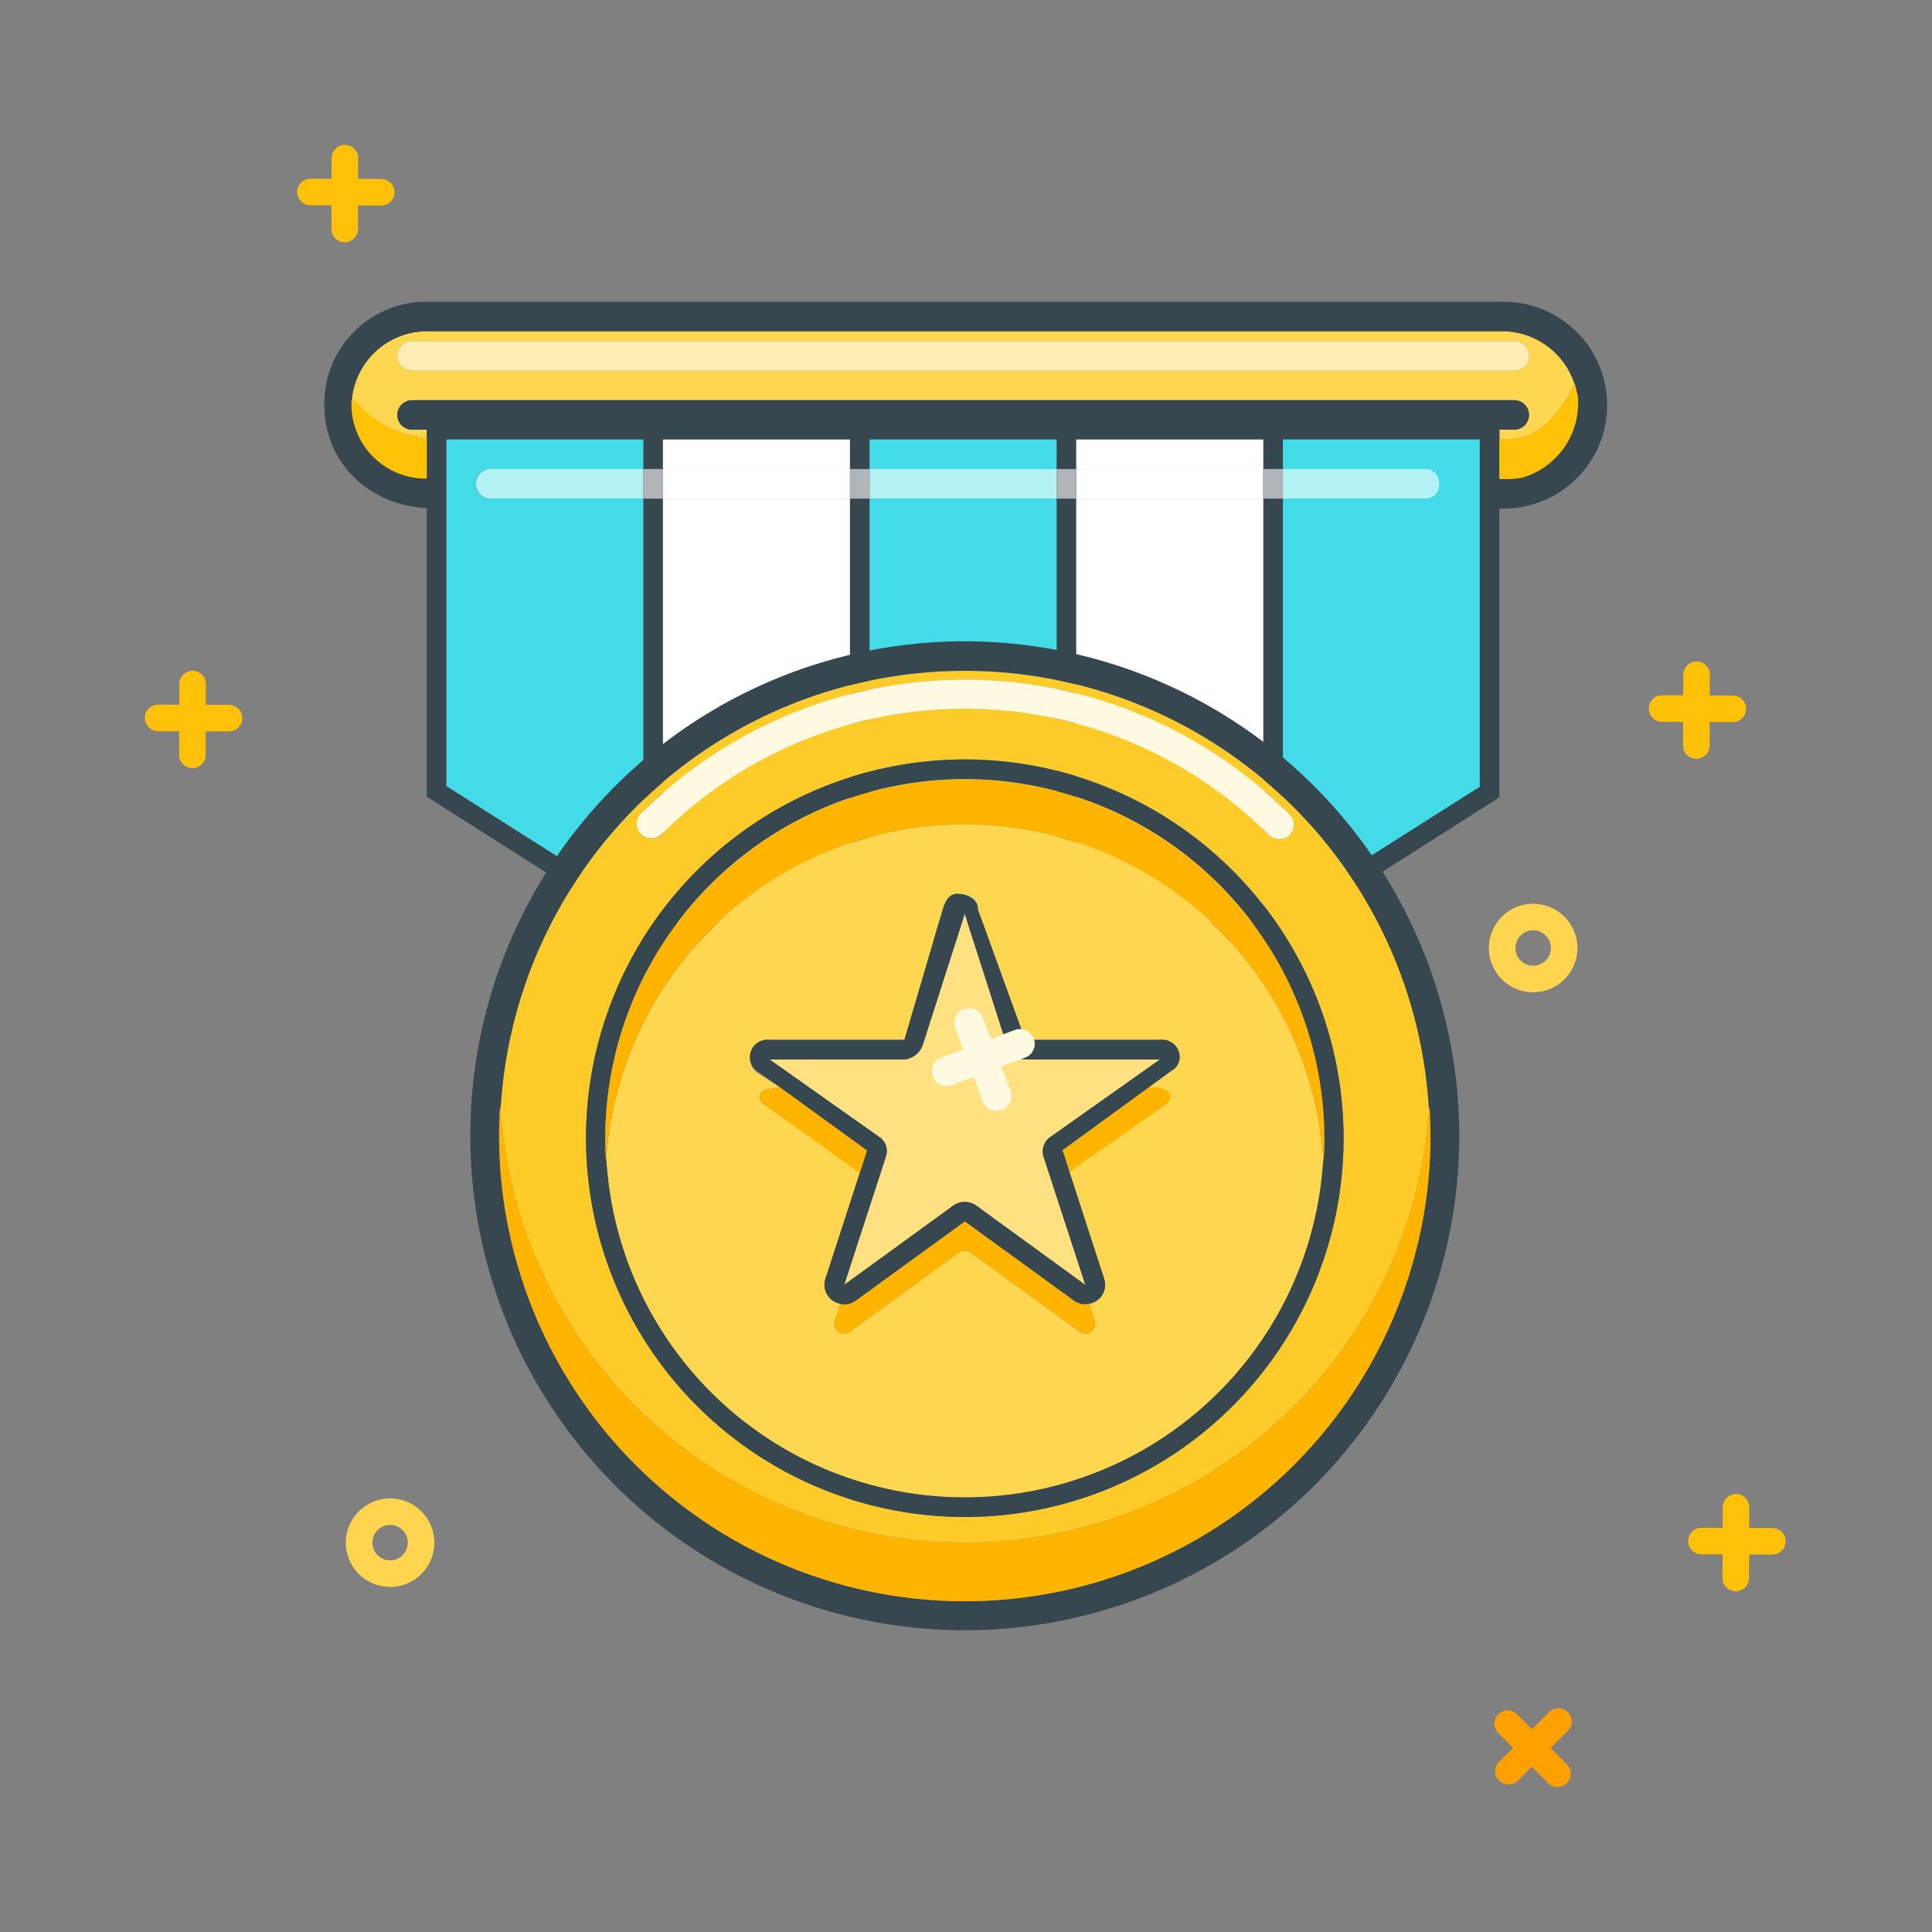 <svg xmlns="http://www.w3.org/2000/svg" viewBox="0 0 200 200"><rect x="0" y="0" width="200" height="200" fill="#808080" stroke="none"/><title>medal</title><path d="M35.984,160.975A4.58,4.58,0,1,0,39.1,155.3,4.58,4.58,0,0,0,35.984,160.975Zm6.157-1.793a1.832,1.832,0,1,1-2.271-1.247A1.834,1.834,0,0,1,42.141,159.182Z" fill="#ffd54f"/><path d="M157.1,93.853a4.58,4.58,0,1,0,5.9,2.674A4.58,4.58,0,0,0,157.1,93.853Zm2.258,6a1.832,1.832,0,1,1,1.07-2.36A1.834,1.834,0,0,1,159.355,99.854Z" fill="#ffd54f"/><path d="M160.523,180.952l1.787-1.776a1.374,1.374,0,0,0-1.937-1.949L158.586,179l-1.534-1.543A1.374,1.374,0,0,0,155.1,179.4l1.534,1.543-1.462,1.453a1.374,1.374,0,0,0,1.937,1.949l1.462-1.453,1.695,1.706a1.374,1.374,0,0,0,1.949-1.937Z" fill="#ffa001"/><path d="M57.075,99.44l-2.208-1.212a1.374,1.374,0,0,0-1.323,2.409l2.208,1.212-1.047,1.907a1.374,1.374,0,0,0,2.409,1.323l1.047-1.907,1.807.992a1.374,1.374,0,0,0,1.323-2.409l-1.807-.992,1.157-2.108a1.374,1.374,0,1,0-2.409-1.323Z" fill="#ffa001"/><path d="M183.476,158.179l-2.4-.008.007-2.137a1.374,1.374,0,1,0-2.748-.009l-.007,2.137-2.185-.007a1.374,1.374,0,0,0-.009,2.748l2.185.007-.008,2.443a1.374,1.374,0,0,0,2.748.009l.008-2.443,2.4.008a1.374,1.374,0,1,0,.009-2.748Z" fill="#ffc107"/><path d="M23.707,72.967l-2.4-.008.007-2.137a1.374,1.374,0,0,0-2.748-.009l-.007,2.137-2.185-.007a1.374,1.374,0,1,0-.009,2.748l2.185.007-.008,2.443a1.374,1.374,0,1,0,2.748.009l.008-2.443,2.4.008a1.374,1.374,0,0,0,.009-2.748Z" fill="#ffc107"/><path d="M39.469,18.523l-2.4-.008.007-2.137a1.374,1.374,0,1,0-2.748-.009l-.007,2.137L32.141,18.5a1.374,1.374,0,0,0-.009,2.748l2.185.007L34.309,23.7a1.374,1.374,0,0,0,2.748.009l.008-2.443,2.4.008a1.374,1.374,0,0,0,.009-2.748Z" fill="#ffc107"/><path d="M179.384,72l-2.4-.008L177,69.855a1.374,1.374,0,0,0-2.748-.009l-.007,2.137-2.185-.007a1.374,1.374,0,1,0-.009,2.748l2.185.007-.008,2.443a1.374,1.374,0,0,0,2.748.009l.008-2.443,2.4.008A1.374,1.374,0,1,0,179.384,72Z" fill="#ffc107"/><path d="M44.355,34.294a7.841,7.841,0,0,0-7.945,7.091l0,0A7.885,7.885,0,0,1,44.355,34.294Z" fill="none"/><path d="M36.382,41.981v.027a7.7,7.7,0,0,0,7.295,7.536h0A7.753,7.753,0,0,1,36.382,41.981Z" fill="none"/><path d="M163.374,42.017V42.01a7.933,7.933,0,0,1-.215,1.809A7.717,7.717,0,0,0,163.374,42.017Z" fill="none"/><path d="M163.367,41.753a8.256,8.256,0,0,1-5.991,7.755,7.422,7.422,0,0,1-1.982.067,7.428,7.428,0,0,0,1.982-.059,7.778,7.778,0,0,0,5.993-7.658v.019c0-.035.006-.054.006-.1s0-.06,0-.092A.478.478,0,0,0,163.367,41.753Z" fill="none"/><polygon points="36.379 41.981 36.38 41.983 36.38 41.976 36.379 41.981" fill="none"/><path d="M160.817,47.706a7.5,7.5,0,0,0,2.341-3.887,7.933,7.933,0,0,0,.216-1.809c0-.043-.006-.072-.006-.117v-.034A8.284,8.284,0,0,1,160.817,47.706Z" fill="#ffd64f"/><path d="M163,39.793a7.887,7.887,0,0,0-7.609-5.5H44.355a7.815,7.815,0,0,0-7.936,7.019,12.014,12.014,0,0,0,7.76,4.073v-.905H42.657a1.528,1.528,0,0,1,0-3.056h114.1a1.528,1.528,0,0,1,0,3.056h-1.534V45.5h.855C159.556,45.5,161.736,42.316,163,39.793Zm-6.251-1.423H42.657a1.528,1.528,0,1,1,0-3.056h114.1a1.528,1.528,0,0,1,0,3.056Z" fill="#ffd64f"/><path d="M36.381,41.955v0Z" fill="#ffd64f"/><path d="M155.394,31.238H44.355a10.551,10.551,0,0,0-10.785,10.7c0,5.856,4.5,10.334,10.609,10.664V82.468L66.591,96.73v.725h-.045l2.082.618v-.618H130.77v.685l1.33-.685h.708V96.8l22.412-14.262v-29.9h.176a10.7,10.7,0,1,0,0-21.393Zm-2.213,50.2L132.807,94.357V51.613H130.77v43.8H111.414v-43.8h-2.037v43.8H90.021v-43.8H87.984v43.8H68.628v-43.8H66.591V94.29L46.216,81.371V45.5H66.591v3.056h2.037V45.5H87.984v3.056h2.037V45.5h19.356v3.056h2.037V45.5H130.77v3.056h2.037V45.5h20.374Zm10.187-39.559v.139a7.9,7.9,0,0,1-.446,1.8,7.028,7.028,0,0,1-2.266,3.759,7.453,7.453,0,0,1-3.234,1.766,7.738,7.738,0,0,1-2.028.231h-.175V44.482h1.534a1.528,1.528,0,0,0,0-3.056H42.657a1.528,1.528,0,0,0,0,3.056h1.522v4.925h-.422c-4.042,0-6.709-3.29-6.709-7.4v-.053c0-.019-.336-.038-.336-.058,0,.012-.168.028-.168.039s-.085-.127-.085-.107-.038.044-.038.067c0-.158-.007-.358.005-.518l0,.006a7.831,7.831,0,0,1,7.935-7.091h111.04a7.887,7.887,0,0,1,7.609,5.5l.019-.037c.105.342.187.763.246.983a3.18,3.18,0,0,1,.106.922.187.187,0,0,1,0,.03c0,.032,0,.057,0,.092S163.368,41.843,163.368,41.878Z" fill="#37474f"/><path d="M156.752,35.313H42.657a1.528,1.528,0,1,0,0,3.056h114.1a1.528,1.528,0,0,0,0-3.056Z" fill="#ffedb3"/><path d="M157.565,49.453a8.018,8.018,0,0,0,5.8-7.7.483.483,0,0,1,.005-.062.187.187,0,0,0,0-.03,3.18,3.18,0,0,0-.106-.922c-.059-.22-.141-.641-.246-.983l-.019.037c-1.267,2.523-3.447,5.708-6.93,5.708h-.855v4.075h.175A8.872,8.872,0,0,0,157.565,49.453Z" fill="#ffc207"/><path d="M36.41,41.385l-.006-.006c-.012.159-.022.36-.026.518,0,.019,0,.038,0,.058s0,.018,0,.026a7.691,7.691,0,0,0,7.8,7.562V45.387a11.3,11.3,0,0,1-7.515-4Z" fill="#ffc207"/><path d="M36.376,41.936V41.9c0-.023,0-.044,0-.067S36.376,41.955,36.376,41.936Z" fill="#ffc207"/><path d="M49.278,50.085a1.428,1.428,0,0,1,1.3-1.528H66.591V45.5H46.216v35.87L66.591,94.29V51.613H50.579A1.428,1.428,0,0,1,49.278,50.085Z" fill="#42dbe7"/><rect x="68.628" y="51.613" width="19.356" height="43.805" fill="#fff"/><path d="M87.984,45.5H68.628v3.056H87.984Z" fill="#fff"/><rect x="90.021" y="51.613" width="19.356" height="43.805" fill="#42dbe7"/><path d="M109.377,45.5H90.021v3.056h19.356Z" fill="#42dbe7"/><rect x="111.414" y="51.613" width="19.356" height="43.805" fill="#fff"/><path d="M130.77,45.5H111.414v3.056H130.77Z" fill="#fff"/><path d="M153.181,45.5H132.807v3.056h14.877a1.548,1.548,0,0,1,0,3.056H132.807V94.357l20.374-12.919Z" fill="#42dbe7"/><path d="M66.591,48.556H50.579a1.548,1.548,0,0,0,0,3.056H66.591Z" fill="#42dbe7"/><path d="M66.591,48.556H50.579a1.548,1.548,0,0,0,0,3.056H66.591Z" fill="#fff" opacity="0.6"/><rect x="68.628" y="48.556" width="19.356" height="3.056" fill="#fff"/><rect x="68.628" y="48.556" width="19.356" height="3.056" fill="#fff" opacity="0.6"/><rect x="90.021" y="48.556" width="19.356" height="3.056" fill="#42dbe7"/><rect x="90.021" y="48.556" width="19.356" height="3.056" fill="#fff" opacity="0.6"/><rect x="111.414" y="48.556" width="19.356" height="3.056" fill="#fff"/><rect x="111.414" y="48.556" width="19.356" height="3.056" fill="#fff" opacity="0.6"/><path d="M148.985,50.085a1.428,1.428,0,0,0-1.3-1.528H132.807v3.056h14.877A1.428,1.428,0,0,0,148.985,50.085Z" fill="#42dbe7"/><path d="M148.985,50.085a1.428,1.428,0,0,0-1.3-1.528H132.807v3.056h14.877A1.428,1.428,0,0,0,148.985,50.085Z" fill="#fff" opacity="0.6"/><rect x="130.77" y="48.556" width="2.037" height="3.056" fill="#37474f"/><rect x="130.77" y="48.556" width="2.037" height="3.056" fill="#fff" opacity="0.6"/><rect x="66.591" y="48.556" width="2.037" height="3.056" fill="#37474f"/><rect x="66.591" y="48.556" width="2.037" height="3.056" fill="#fff" opacity="0.6"/><rect x="109.377" y="48.556" width="2.037" height="3.056" fill="#37474f"/><rect x="109.377" y="48.556" width="2.037" height="3.056" fill="#fff" opacity="0.6"/><rect x="87.984" y="48.556" width="2.037" height="3.056" fill="#37474f"/><rect x="87.984" y="48.556" width="2.037" height="3.056" fill="#fff" opacity="0.6"/><path d="M99.874,159.694a48.2,48.2,0,0,0,48.061-44.686,48.13,48.13,0,0,0-96.123,0A48.2,48.2,0,0,0,99.874,159.694ZM66.32,84.265a47.452,47.452,0,0,1,67.108,0,1.5,1.5,0,1,1-2.119,2.119,44.456,44.456,0,0,0-62.87,0,1.5,1.5,0,0,1-2.119-2.119Zm33.554-5.65a39.214,39.214,0,1,1-39.213,39.214A39.258,39.258,0,0,1,99.874,78.615Z" fill="#ffcb28"/><path d="M99.874,66.387a51.187,51.187,0,1,0,51.187,51.187A51.245,51.245,0,0,0,99.874,66.387Zm0,99.371A48.208,48.208,0,0,1,51.666,117.55c0-1.019.042-2.028.1-3.032.01.164.03.326.042.489a48.13,48.13,0,0,1,96.123,0c.012-.164.032-.325.042-.49.062,1,.1,2.013.1,3.032A48.208,48.208,0,0,1,99.874,165.759Z" fill="#37474f"/><path d="M68.439,86.384a44.456,44.456,0,0,1,62.87,0,1.5,1.5,0,1,0,2.119-2.119,47.452,47.452,0,0,0-67.108,0,1.5,1.5,0,0,0,2.119,2.119Z" fill="#fff9e1"/><path d="M99.874,85.35A37.215,37.215,0,0,0,62.76,119.914a37.172,37.172,0,0,0,74.228,0A37.215,37.215,0,0,0,99.874,85.35Zm21.4,25.486-2.362,1.721,1.161.178c.986,0,1.4,1.007.6,1.587l-10.143,7,3.763,11.087a1.962,1.962,0,0,1-.74,2.245,2.005,2.005,0,0,1-.8.316l.571,1.752a1.017,1.017,0,0,1-1.567,1.135l-11.285-8.195a1.019,1.019,0,0,0-1.2,0l-11.285,8.2a1.019,1.019,0,0,1-1.568-1.139l.571-1.76a2.035,2.035,0,0,1-.8-.332,2.009,2.009,0,0,1-.741-2.278l3.579-11.033-9.96-7c-.8-.581-.386-1.587.6-1.587l1.081-.178-2.28-1.466a1.843,1.843,0,0,1-.738-2.16,1.909,1.909,0,0,1,1.938-1.289H93.627l3.968-13.509c.278-.855.576-1.53,1.6-1.53v-.061c1.019,0,2.037.522,2.037,1.377v.23l4.895,13.493h13.953a1.909,1.909,0,0,1,1.938,1.289A1.517,1.517,0,0,1,121.275,110.836Z" fill="#ffd64f"/><path d="M114.36,83.592a37.165,37.165,0,0,0-28.973,0,37.344,37.344,0,0,1,28.973,0Z" fill="#ffd64f"/><path d="M99.874,157.042a39.214,39.214,0,1,0-39.213-39.213A39.257,39.257,0,0,0,99.874,157.042Zm0-76.39A37.237,37.237,0,0,1,137.1,117.89c0,.787-.033,1.566-.081,2.341-.007-.106-.02-.211-.027-.317a37.172,37.172,0,0,1-74.228,0c-.008.106-.021.211-.027.317-.048-.775-.081-1.554-.081-2.341A37.237,37.237,0,0,1,99.874,80.652Z" fill="#37474f"/><path d="M62.652,117.89c0,.787.033,1.566.081,2.341.007-.106.02-.211.027-.317a37.208,37.208,0,0,1,74.228,0c.008.106.021.211.027.317.048-.775.081-1.554.081-2.341a37.222,37.222,0,1,0-74.445,0Z" fill="#ffb400"/><path d="M147.978,114.518c-.01.164-.03.326-.042.49a48.189,48.189,0,0,1-96.123,0c-.012-.164-.032-.325-.042-.489-.062,1-.1,2.013-.1,3.032a48.208,48.208,0,1,0,96.417,0C148.082,116.531,148.04,115.522,147.978,114.518Z" fill="#ffb400"/><path d="M110.715,121.325l9.959-7c1.263-.979-.114-1.766-1.1-1.766h-.661l-8.932,6.508Z" fill="#ffb400"/><path d="M111.16,134.626l-11.285-8.193-11.284,8.2a2.029,2.029,0,0,1-1.2.4,1.987,1.987,0,0,1-.4-.064l-.571,1.76a1.019,1.019,0,0,0,1.568,1.138l11.285-8.2a1.019,1.019,0,0,1,1.2,0l11.285,8.193a1.019,1.019,0,0,0,1.567-1.139l-.571-1.76A1.991,1.991,0,0,1,111.16,134.626Z" fill="#ffb400"/><path d="M80.754,112.557l-1.081.178c-.986,0-1.4,1.007-.6,1.587l9.96,7.128.733-2.358Z" fill="#ffb400"/><path d="M120.075,109.679H106.122a2.278,2.278,0,0,1-1.938-1.653L99.874,94.64c0-.008,0-.073,0-.073l-4.3,13.49a2.245,2.245,0,0,1-1.938,1.622H79.674l11.292,7.981a1.861,1.861,0,0,1,.738,2.153l-4.313,13.234,11.284-8.232a2.035,2.035,0,0,1,2.395-.016l11.285,8.186L108.044,119.7a1.7,1.7,0,0,1,.738-2.032Z" fill="#ffe182"/><path d="M120.074,107.642H106.122l-4.895-13.509V94.01c0-.855-1.019-1.468-2.037-1.468v-.031c-1.019,0-1.318.783-1.6,1.637l-3.968,13.493H79.674a1.813,1.813,0,0,0-1.938,1.162,1.836,1.836,0,0,0,.738,2.155l1.908,1.329,9.385,6.806-.733,2.246-3.579,11.025a2,2,0,0,0,.741,2.274,2.031,2.031,0,0,0,.8.33,1.985,1.985,0,0,0,.4.063,2.03,2.03,0,0,0,1.2-.4l11.284-8.2,11.285,8.193a1.991,1.991,0,0,0,1.594.331,2.037,2.037,0,0,0,.8-.332,2.008,2.008,0,0,0,.74-2.277l-3.579-11.023-.734-2.26,9.386-6.839,1.907-1.39a1.674,1.674,0,0,0,.737-2.033A1.813,1.813,0,0,0,120.074,107.642Zm-11.292,10.021a1.856,1.856,0,0,0-.738,2.153l4.313,13.222-11.285-8.224a2.035,2.035,0,0,0-2.395-.014l-11.284,8.194,4.313-13.3a1.7,1.7,0,0,0-.738-2.032l-11.292-7.983H93.627a2.278,2.278,0,0,0,1.938-1.653l4.3-13.4s0-.058,0-.049l4.31,13.478a2.245,2.245,0,0,0,1.938,1.623h13.954Z" fill="#37474f"/><path d="M105.069,106.617l-2.493.938-.837-2.225a1.528,1.528,0,0,0-2.86,1.076l.837,2.225-2.274.856a1.528,1.528,0,0,0,1.076,2.86l2.274-.856.957,2.543a1.528,1.528,0,0,0,2.86-1.076l-.957-2.543,2.493-.938a1.528,1.528,0,0,0-1.076-2.86Z" fill="#fff9e1"/></svg>